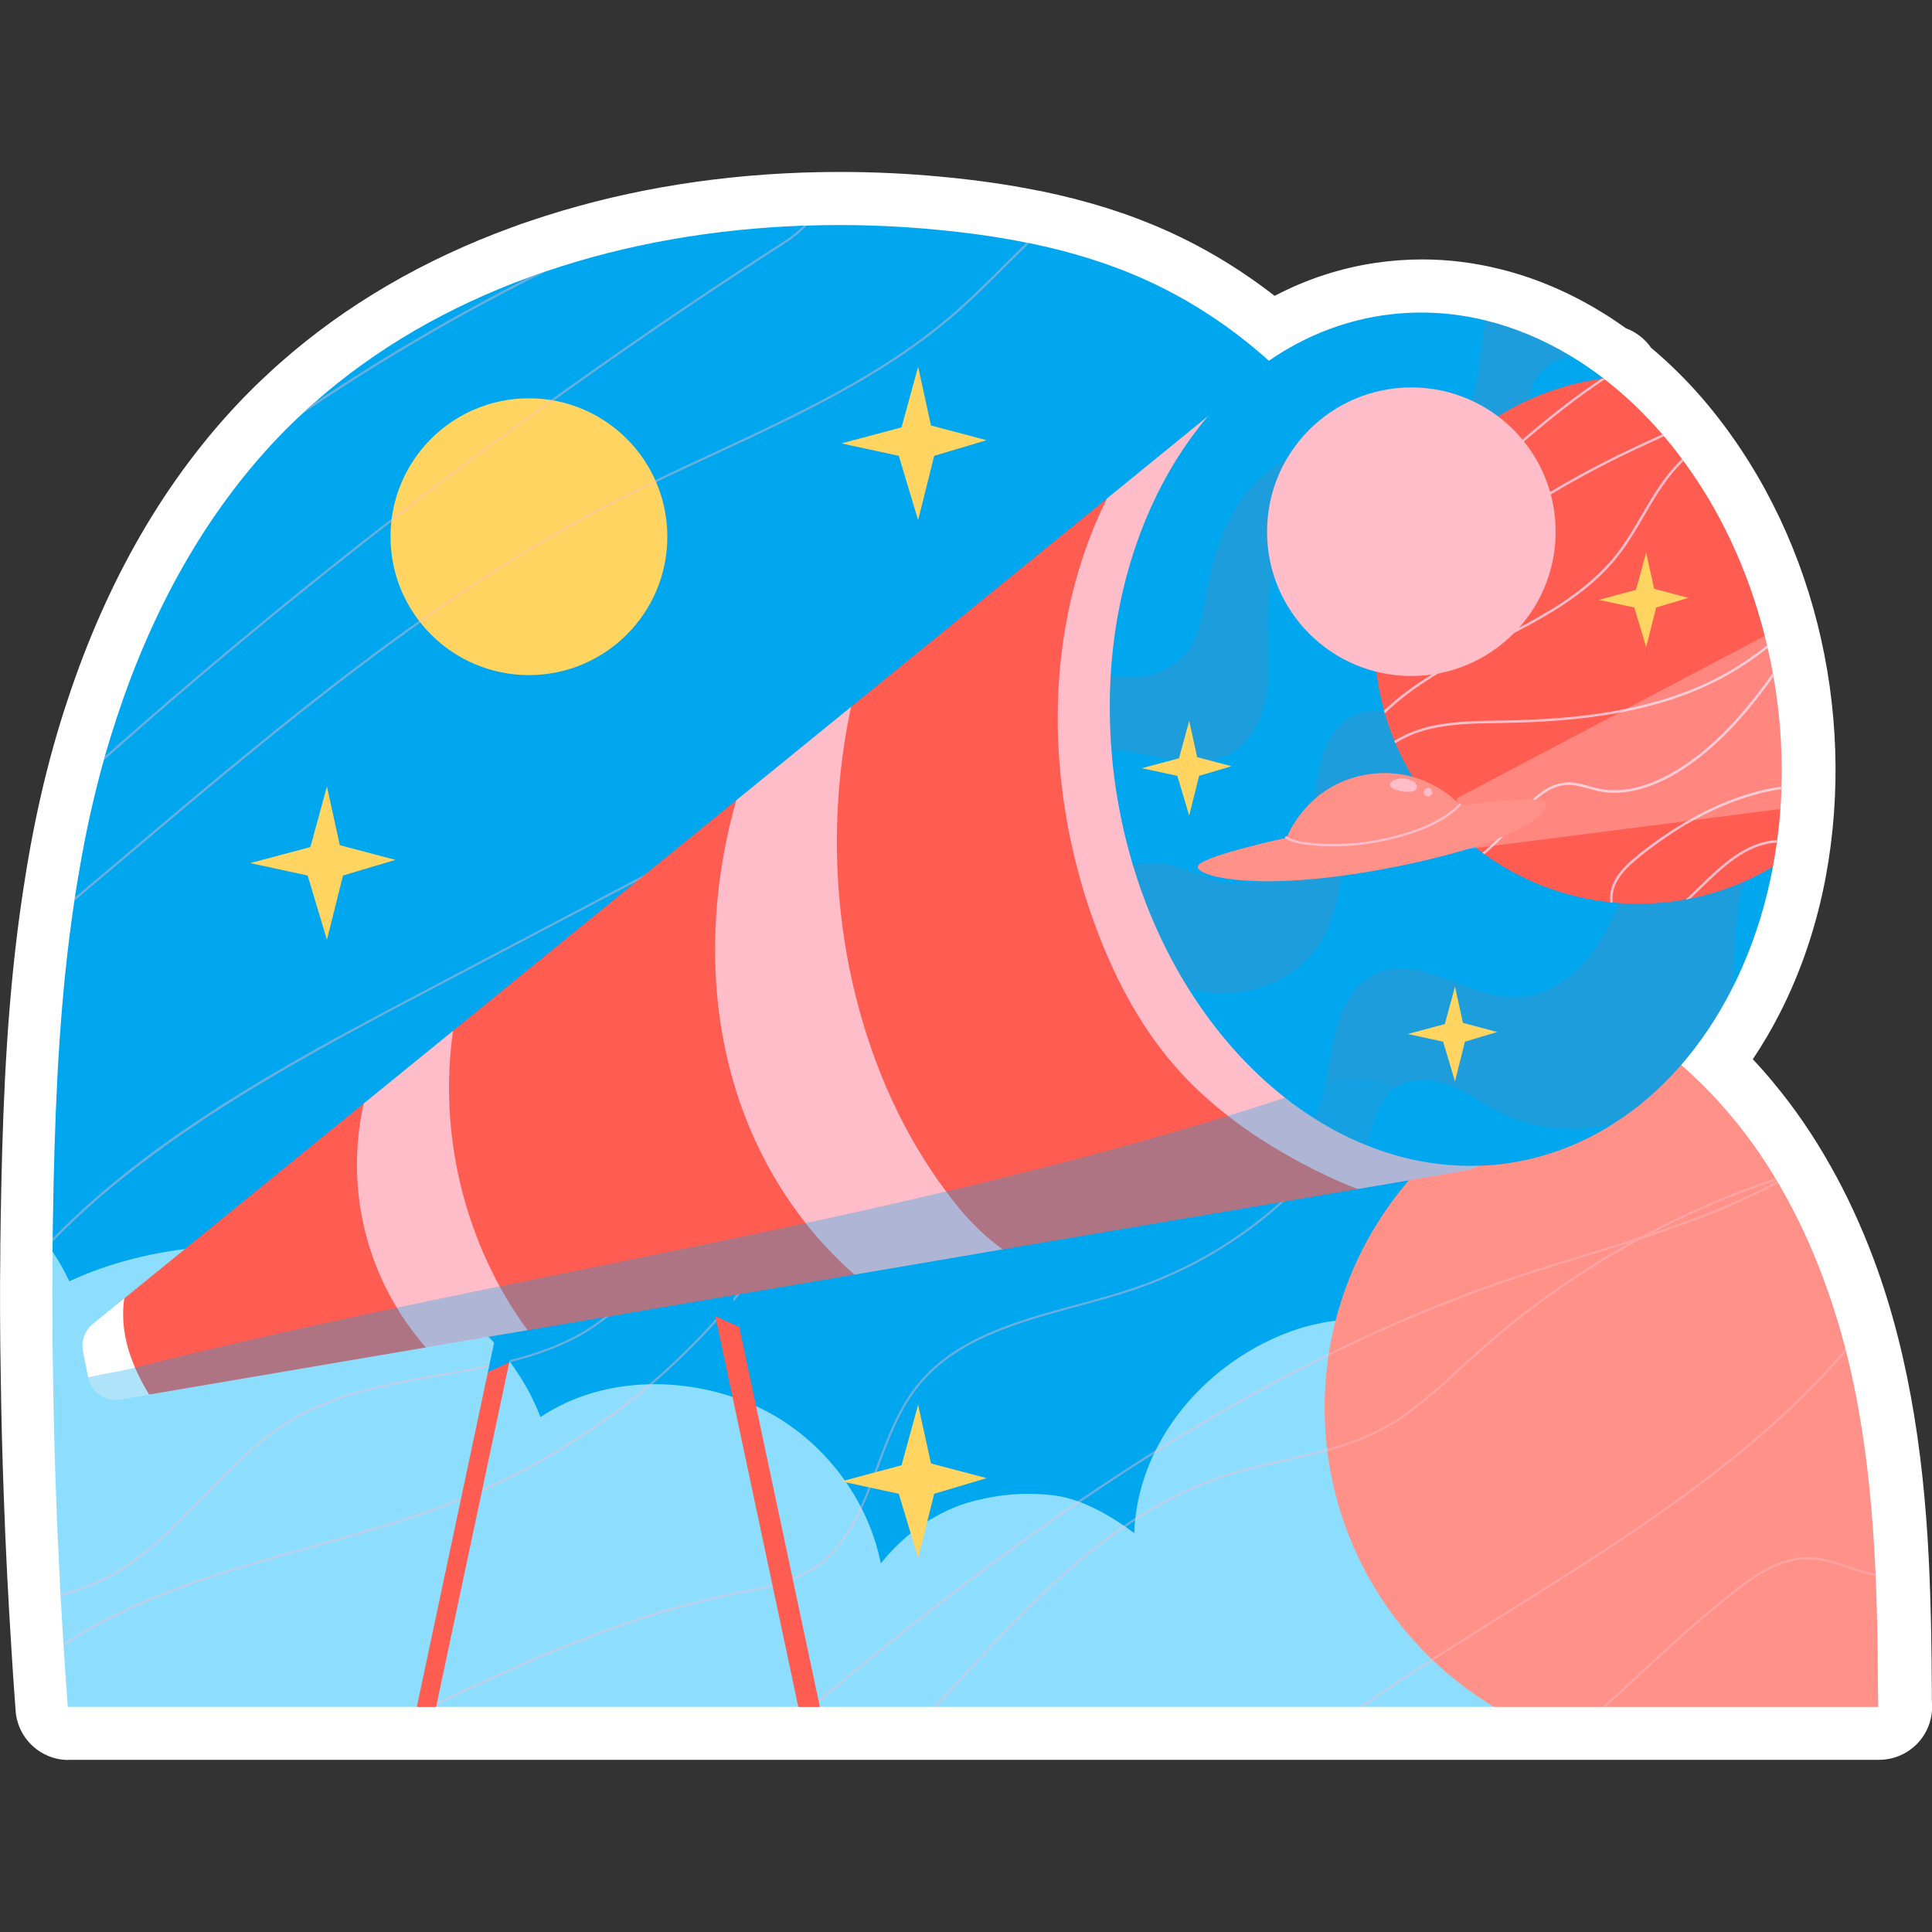 <?xml version="1.0" encoding="UTF-8"?>
<svg id="Capa_1" data-name="Capa 1" xmlns="http://www.w3.org/2000/svg" viewBox="0 0 512 512">
  <rect x="0" y="0" width="512" height="512" fill="#333333" stroke="none"/>
  <defs>
    <style>
      .cls-1 {
        fill: #ff5d52;
      }

      .cls-1, .cls-2, .cls-3, .cls-4, .cls-5, .cls-6, .cls-7 {
        stroke-width: 0px;
      }

      .cls-2 {
        fill: #ffbcc9;
      }

      .cls-8 {
        opacity: .26;
      }

      .cls-3 {
        fill: #ff9189;
      }

      .cls-4 {
        fill: #00a6ee;
      }

      .cls-9 {
        opacity: .41;
      }

      .cls-5 {
        fill: #fff;
      }

      .cls-10 {
        opacity: .12;
      }

      .cls-6 {
        fill: #ffd461;
      }

      .cls-7 {
        fill: #8dddff;
      }

      .cls-11 {
        opacity: .32;
      }
    </style>
  </defs>
  <path class="cls-5" d="m18.15,466.41c-7.36,0-13.47-5.68-14.01-13.02l-.61-8.52c-.17-2.39-.32-4.77-.46-7.14-.88-13.89-1.61-27.76-2.08-41.64-.37-9.89-.63-20.01-.77-29.91,0-.04,0-.17,0-.27-.23-12.15-.27-23.3-.14-34.09-.01-.5,0-1.01,0-1.52v-.44c0-.41.01-.81.03-1.22,0,0,.07-5.35.07-5.42.05-3.36.12-6.74.19-10.08.51-22.6,1.57-49.29,5.61-76.17,2.64-17.81,6.29-34.47,11.83-51.16,10.53-32.1,26.17-59.08,46.48-80.15,2.27-2.35,4.36-4.4,6.39-6.25,1.15-1.12,2.31-2.16,3.48-3.18,17.21-15.25,37.97-27.41,61.6-36.02,1.47-.56,3.1-1.13,4.77-1.67,22.36-7.6,46.62-11.9,72.13-12.8.1,0,.78-.03,1.01-.03,2.99-.1,5.99-.14,8.98-.14,8.95,0,18.02.43,26.94,1.28,9.05.85,17.35,2.03,25.33,3.63.3.04.59.09.89.15,12.39,2.56,23.27,5.99,33.28,10.47,10.06,4.5,19.68,10.3,28.7,17.31,8.41-4.41,17.35-7.35,26.69-8.74,4.12-.61,8.28-.92,12.4-.92,6.82,0,13.68.84,20.38,2.5,9.03,2.2,17.91,5.89,26.34,10.96,2.39,1.42,4.83,3.03,7.28,4.78,2.68,1,5.02,2.8,6.67,5.17,4.84,4.06,9.41,8.58,13.64,13.47,29.45,34.33,40.85,82.5,32.67,126.68-2.42,12.91-6.53,25.13-12.22,36.26-2.16,4.23-4.55,8.29-7.13,12.14,1.85,1.96,3.69,4.04,5.43,6.15,5.67,6.8,10.79,14.33,15.13,22.07,4.28,7.53,8.15,15.88,11.5,24.83,10.05,26.9,13.71,56.07,14.8,84.6l.18,4.96c.05,1.47.16,5.83.16,5.83l.08,4.05c.09,4.88.14,9.79.16,14.7v2.46l.06,1.36c.17,3.83-1.24,7.56-3.89,10.32-2.65,2.77-6.32,4.33-10.15,4.33H18.15Z"/>
  <g>
    <path class="cls-4" d="m492.12,450.07s-470.06.18-470.27-2.66c-.19-2.53-6.42-100.96-7.92-115.69-.02-.61,0-1.24,0-1.85,0-.28,0-.56.02-.84v-.84c.02-1.52.05-3.04.07-4.57v-.19c.05-3.33.12-6.67.19-9.98.56-24.99,1.78-50.05,5.5-74.71.02-.3.07-.61.14-.91.23-1.69.51-3.37.8-5.06,1.36-8.22,3-16.37,5.04-24.48.56-2.27,1.17-4.54,1.8-6.79.09-.35.19-.68.28-1.03.98-3.42,2.04-6.84,3.16-10.24,9.09-27.71,23.09-53.89,43.26-74.81,1.92-1.99,3.89-3.93,5.9-5.76,1.01-.98,2.01-1.9,3.04-2.79,16.67-14.78,36.21-25.79,57.22-33.44,1.43-.54,2.88-1.05,4.36-1.52,21.73-7.4,44.97-11.29,68.22-12.11.28,0,.54-.02.82-.02,11.48-.38,22.98,0,34.29,1.08,8.03.75,16.07,1.85,24.01,3.44.23.05.47.09.7.12,10.42,2.15,20.66,5.18,30.38,9.53,15.62,6.98,29.23,17,40.89,29.14.23.23.42.44.61.66,1.57,1.64,3.09,3.33,4.57,5.06.16.16.3.33.42.49.75.82,1.45,1.66,2.15,2.51,4.03,4.85,7.8,9.95,11.33,15.27.45.66.87,1.34,1.29,1.99.12.16.21.33.3.49,2.41,3.79,4.71,7.66,6.89,11.62,2.08,3.79,4.03,7.68,5.9,11.59.84,1.8,1.66,3.61,2.46,5.41.09.21.19.4.26.61.26.56.52,1.12.75,1.69.05.09.07.19.12.28.59,1.38,1.17,2.76,1.73,4.15.54,1.34,1.08,2.67,1.59,4.01.09.21.16.42.23.63,2.65,6.82,4.99,13.77,7,20.75.07.19.14.4.19.59.16.59.33,1.15.49,1.73,1.1,3.84,2.08,7.68,3,11.52.21.89.42,1.8.63,2.72.02.12.05.21.07.33s.05.23.07.35c.02.07.05.16.07.26.14.51.26,1.03.35,1.57.89,3.77,1.76,7.57,2.72,11.31.54,2.11,1.1,4.22,1.71,6.3.47,1.64.96,3.28,1.52,4.92.07.21.14.42.23.66.24.76.49,1.53.84,2.29.19.73.5,1.42.76,2.13.05.13.11.25.16.38,1.52,3.82,3.3,7.49,5.48,10.98.52.84,1.05,1.69,1.62,2.51,3.23,4.71,7.14,8.83,11.34,12.62.19.19.4.38.61.56.05.07.09.12.14.16l.02.02c.16.14.3.28.47.4,6.23,5.57,13.07,10.59,19.51,15.97,1.15.98,48.5,169.5,48.5,169.5Z"/>
    <g>
      <path class="cls-7" d="m396.67,397.74l-42.73-47.73c-4.46.53-8.88,1.64-13.03,3.25-22.16,8.6-39.49,29.28-40.33,53.02-5.83-4.38-13.65-8.95-20.87-9.93-7.38-.98-14.47-.4-21.55,1.4-9.65,2.44-18.57,8.78-24.73,16.58-3.75-18.76-17.33-35.27-35.04-42.55-17.68-7.31-39.28-6.91-55.15,3.77-8.5-22.16-29.98-37.87-53.19-42.84-23.21-4.94-50.17-3.18-71.67,6.84-1.29-2.76-2.79-5.39-4.45-7.85-.14,11.36-.07,22.7.14,34.05v.21c.14,9.91.4,19.81.77,29.72.02.91.05,1.83.09,2.76.05,1.69.12,3.37.19,5.04.12,2.65.23,5.32.38,7.94.16,3.42.31,6.82.49,10.23.21,3.42.4,6.84.59,10.21.26,3.98.49,7.99.77,11.95.21,2.83.4,5.67.61,8.52h378.01l.7-54.62Z"/>
      <path class="cls-3" d="m497.68,448l.07,4.36h-101.79c-26.91-16.16-44.92-45.65-44.92-79.32,0-51.06,41.41-92.46,92.49-92.46h.09c1.15.98,2.3,1.94,3.42,2.95.3.26.56.52.84.8.14.09.28.23.4.35.4.38.8.75,1.19,1.15.82.75,1.62,1.52,2.39,2.32,2.46,2.46,4.8,5.04,7,7.7,5.11,6.07,9.56,12.62,13.47,19.53.05.09.07.16.12.23,4.19,7.33,7.73,15.11,10.73,23.12v.02c.12.35.26.7.38,1.05,2.67,7.26,4.85,14.66,6.61,22.16,6.53,28.11,7.38,57.19,7.52,86.05Z"/>
      <circle class="cls-6" cx="140.17" cy="142.23" r="36.68"/>
    </g>
    <g class="cls-9">
      <path class="cls-2" d="m497.05,417.11c-2.37-.45-4.68-1.24-6.93-2.01-3.44-1.17-7-2.36-10.68-2.44h-.35c-7.33,0-13.84,4.31-19.79,8.97-8.9,7-17.42,14.87-25.67,22.51-2.95,2.72-5.95,5.48-8.95,8.22h.84c2.86-2.58,5.69-5.2,8.5-7.8,8.22-7.61,16.75-15.48,25.65-22.46,5.86-4.61,12.27-8.85,19.42-8.85h.33c3.61.07,7.12,1.27,10.52,2.41,2.3.77,4.68,1.59,7.14,2.06,0-.21-.02-.42-.02-.61Zm-7.85-58.93c-.02-.26-.09-.49-.16-.73-24.33,28.64-57.9,49.65-90.61,70.14-11.71,7.33-23.82,14.92-35.25,22.7-.84.59-1.83,1.27-2.88,2.06h1.01c.8-.59,1.55-1.12,2.2-1.57,11.41-7.78,23.51-15.36,35.23-22.69,32.62-20.45,66.12-41.41,90.47-69.91Zm-18.24-45.18c-.49.28-.98.54-1.5.82-10.07,5.27-20.77,9.35-31.57,12.93,10.56-5.53,21.59-10.19,32.93-13.98-.09-.16-.19-.35-.3-.52-12.41,4.17-24.4,9.37-35.9,15.58-4.87,1.59-9.77,3.09-14.61,4.59-6.51,1.99-13.21,4.05-19.74,6.25-74.15,25.06-137.97,73.63-185.61,113.68h.91c47.54-39.93,111.08-88.18,184.88-113.12,6.51-2.2,13.23-4.26,19.72-6.25,3.89-1.22,7.82-2.41,11.76-3.68-14.54,8.13-28.2,17.85-40.68,29.07-1.48,1.33-2.95,2.67-4.43,4.05-6.51,5.97-13.23,12.15-21.15,16.28-7.85,4.1-16.67,6.09-25.22,7.99-4.92,1.1-10,2.25-14.85,3.77-30.24,9.49-52.37,33.68-73.75,57.05-1.48,1.62-2.95,3.23-4.45,4.85h.8c1.38-1.5,2.72-2.97,4.07-4.45,21.36-23.33,43.42-47.45,73.49-56.89,4.85-1.52,9.91-2.67,14.8-3.75,8.6-1.92,17.47-3.91,25.39-8.03,7.96-4.17,14.73-10.38,21.24-16.39,1.48-1.36,2.95-2.72,4.45-4.05,13.21-11.83,27.73-22.04,43.21-30.42,11.9-3.86,23.8-8.22,34.87-14.03.52-.28,1.03-.54,1.55-.82-.09-.16-.19-.35-.3-.52Zm-47.31-48.81l-.02-.02c-7.47,3.47-15.13,6.56-22.95,9.27-1.64.59-3.3,1.15-4.96,1.71-9.42,3.16-19.16,6.44-27.14,12.48-5.71,4.33-10.35,9.98-14.85,15.43-1.85,2.23-3.75,4.52-5.69,6.72-12.79,14.36-29.18,25.22-47.38,31.43-5.01,1.71-10.33,3.16-15.48,4.54-16.09,4.38-32.72,8.9-42.74,21.97-4.66,6.09-7.47,13.65-10.19,20.96-3.91,10.54-7.61,20.49-16.44,26.44-5.69,3.84-12.67,5.22-19.42,6.58-.87.16-1.71.33-2.55.49-28.15,5.76-54.78,17.85-80.57,30.14h1.43c25.39-12.11,51.6-23.89,79.25-29.56.84-.16,1.69-.35,2.55-.52,6.79-1.36,13.84-2.74,19.63-6.65,8.99-6.07,12.9-16.58,16.68-26.75,2.69-7.26,5.48-14.76,10.09-20.8,9.91-12.9,26.44-17.4,42.44-21.76,5.15-1.38,10.49-2.83,15.5-4.54,18.29-6.25,34.78-17.17,47.64-31.62,1.94-2.18,3.86-4.5,5.69-6.72,4.47-5.43,9.09-11.03,14.76-15.34,7.92-6,17.61-9.25,26.98-12.41,1.66-.56,3.33-1.12,4.96-1.69,7.92-2.76,15.69-5.9,23.26-9.42-.16-.12-.3-.26-.47-.4Zm-59.25-135.14c-13.09,10.07-25.69,23.07-38.04,39.16-11.66,15.25-22.04,31.76-32.06,47.73-5.62,8.95-11.43,18.2-17.4,27.12-9.32,13.91-20.02,27.33-35.27,31.36-3.7.96-7.59,1.36-11.34,1.71-4.1.4-8.31.82-12.34,1.99-17.19,5.06-25.51,20.92-34.31,37.71-6.3,12.04-12.81,24.47-22.93,32.76-12.25,10.02-28.39,12.81-44.01,15.5-12.93,2.25-26.28,4.57-37.71,10.91-9.79,5.43-17.75,13.65-25.46,21.57-5.18,5.34-10.52,10.87-16.39,15.5-6.14,4.87-13.61,8.52-21.1,10.28,0,.21.02.4.02.61,7.64-1.78,15.2-5.48,21.45-10.42,5.9-4.68,11.26-10.21,16.44-15.55,7.68-7.92,15.6-16.09,25.32-21.5,11.34-6.28,24.64-8.6,37.52-10.82,15.69-2.72,31.92-5.53,44.29-15.64,10.19-8.34,16.75-20.84,23.09-32.93,8.74-16.7,16.98-32.44,33.94-37.43,3.96-1.15,8.17-1.57,12.23-1.97,3.79-.38,7.71-.75,11.45-1.73,15.41-4.08,26.23-17.59,35.6-31.59,5.97-8.92,11.78-18.17,17.4-27.12,10.02-15.97,20.4-32.48,32.04-47.68,12.27-16.02,24.83-28.97,37.87-39.04-.09-.17-.19-.33-.3-.49Zm31.62,78.11c-.02-.12-.05-.21-.07-.33-12.51,12.76-27.19,23.37-43.33,31.15-5.95,2.86-12.25,5.43-18.32,7.89-14.26,5.81-29.02,11.8-40.52,22.25-4.29,3.89-8.22,8.45-12.02,12.86-7.92,9.2-16.09,18.69-27.66,22.06-3.68,1.08-7.59,1.45-11.38,1.83-4.19.42-8.55.84-12.62,2.23-11.62,3.91-19.06,14.38-26.28,24.5-.96,1.33-1.92,2.67-2.86,3.98-19.46,26.7-45.86,47.57-76.35,60.36-13.72,5.74-28.34,9.84-42.46,13.8-10.14,2.86-20.63,5.79-30.73,9.32-13.47,4.68-24.94,10.16-34.62,16.46,0,.23.02.47.05.68,9.7-6.37,21.24-11.85,34.76-16.58,10.09-3.54,20.56-6.49,30.7-9.32,14.15-3.96,28.76-8.06,42.53-13.82,30.59-12.81,57.05-33.75,76.59-60.54.96-1.31,1.9-2.65,2.86-3.98,7.17-10.07,14.57-20.45,26-24.29,4.01-1.36,8.31-1.78,12.51-2.2,3.79-.38,7.75-.77,11.48-1.85,11.73-3.42,19.98-12.98,27.94-22.23,3.77-4.4,7.71-8.97,11.95-12.81,11.45-10.38,26.14-16.37,40.35-22.16,6.09-2.46,12.39-5.04,18.36-7.92,16.09-7.75,30.73-18.32,43.21-30.99-.02-.12-.05-.24-.07-.35Zm-123.96-142.86c-1.87,1.83-3.72,3.65-5.55,5.48-4.59,4.59-9.35,9.32-14.36,13.63-18.48,15.88-41.1,26.37-62.98,36.54-8.2,3.79-16.65,7.73-24.78,11.87-48.34,24.71-90.61,60.45-131.48,94.99-4.31,3.65-8.67,7.33-13.05,11.01-.07.3-.12.61-.14.91,4.54-3.84,9.06-7.66,13.56-11.45,40.87-34.54,83.1-70.26,131.37-94.95,8.13-4.15,16.58-8.06,24.76-11.85,21.92-10.19,44.59-20.7,63.14-36.63,5.01-4.31,9.77-9.06,14.38-13.68,1.92-1.92,3.86-3.84,5.83-5.76-.24-.02-.47-.07-.7-.12Zm77.15,44.5c-2.93,5.55-6.67,11.15-11.2,16.79-25.39,31.55-63.24,51.48-96.61,69.04l-132.7,69.89c-24.4,12.83-50.05,26.79-72.14,43.73-8.43,6.49-15.97,13.11-22.6,19.93v.84c25.01-25.72,59.16-45.13,94.99-63.98l132.7-69.86c33.44-17.61,71.34-37.57,96.8-69.23,4.52-5.57,8.22-11.15,11.17-16.65-.12-.16-.26-.33-.42-.49Zm-208.84-35.37c-19.72,9.98-38.83,21.17-57.22,33.44-1.03.89-2.04,1.8-3.04,2.79,20.66-14.03,42.25-26.65,64.62-37.75-1.47.47-2.93.98-4.35,1.52Zm72.58-13.63c-1.48,1.52-3.28,2.93-5.13,4.12-63.31,40.73-123.66,86.52-180.03,136.54-.09.35-.19.68-.28,1.03,56.54-50.24,117.1-96.21,180.62-137.08,2.06-1.33,4.05-2.93,5.64-4.64-.28,0-.54.02-.82.02Z"/>
    </g>
    <g>
      <g>
        <g>
          <g>
            <polygon class="cls-1" points="131.13 361.03 129.3 363.59 110.46 452.36 115.57 452.36 134.97 361.02 131.13 361.03"/>
            <path class="cls-4" d="m137.02,351.33l-2.05,9.69c-1.97.95-4.04,1.9-5.67,2.57l2.82-13.28,4.89,1.02Z"/>
          </g>
          <g>
            <polygon class="cls-1" points="195.91 351.65 192.65 348.19 189.57 348.78 211.56 452.36 217.28 452.36 195.91 351.65"/>
            <path class="cls-4" d="m187.27,337.94l2.29,10.84c2.21,1.06,4.52,2.12,6.34,2.88l-3.16-14.86-5.48,1.14Z"/>
          </g>
        </g>
        <g>
          <g>
            <path class="cls-1" d="m359.75,315.11l-94.04,15.98-24.89.47-14.38,6.22-86.65,14.73-15.51-2.73-11.43,7.3-73.34,12.48-12.2-7.38c-.52-2.72,5.61-18.08,5.61-18.08l63.46-51.65,11.3-2.33,12.39-16.95,75.04-61.09,16.86-5.24,13.57-19.52,67.83-55.2s30.91,9.1,32.98,15.89l49.16,135.22s-15.76,31.88-15.76,31.88Z"/>
            <path class="cls-2" d="m391.83,308.94h-.03c-.08.05-.15.1-.23.12-.95.57-2.05.97-3.22,1.17l-28.61,4.87c-5.12-2-10.11-4.34-14.93-6.92-6.77-3.62-13.33-7.74-19.4-12.48-4.89-3.79-9.49-8.01-13.61-12.68-10.16-11.48-17.23-25.44-22.34-39.92-12.63-35.87-12.98-77.04,3.89-110.99l26.71-21.77s.05-.03.05-.03l4.09-3.35c5.52-4.49,13.8-1.95,15.88,4.84,0,0,56.17,185.78,56.19,185.83,1.25,4.47-.72,9.04-4.47,11.28Z"/>
            <path class="cls-4" d="m469.84,229.71c-2.2,11.73-5.92,22.69-10.93,32.5-7.66,15.03-18.37,27.39-31.33,35.57-5.69,3.64-11.81,6.47-18.3,8.36-3.02.9-6.14,1.6-9.34,2.07-2.72.42-5.42.65-8.11.72h-.03s-.02,0-.02.02c-.02,0-.05,0-.05-.02-10.06.3-19.97-1.57-29.36-5.34-4.82-1.9-9.51-4.29-14.03-7.19-2.67-1.67-5.27-3.49-7.79-5.49-9.76-7.66-18.45-17.47-25.64-28.98-6.12-9.79-11.11-20.77-14.68-32.7-1.95-6.49-3.47-13.26-4.52-20.24-.52-3.45-.9-6.87-1.17-10.26-.52-6.72-.57-13.33-.2-19.77,1.62-26.96,10.98-51.2,25.74-68.6.02-.03.05-.03.05-.03,12.16-14.33,28.01-24.01,46.21-26.74,9.26-1.37,18.45-.87,27.33,1.32,7.79,1.9,15.33,5.07,22.47,9.36,3.02,1.8,5.97,3.82,8.84,6.02.1.07,45.26,127.32,44.86,129.41Z"/>
            <g>
              <g class="cls-10">
                <path class="cls-1" d="m405.95,102.91c-.9,3.17-.25,6.57.27,9.84,1.52,9.41,1.62,20.17-4.89,27.14-7.44,7.94-20.3,7.44-30.58,3.89-7.31-2.52-15.13-6.29-22.44-3.72-7.09,2.52-10.98,10.36-11.93,17.82-.97,7.46.25,15.05-.27,22.57-.52,7.51-3.37,15.55-9.94,19.25-9.29,5.22-21.02-.52-31.63-.97-.52-6.72-.57-13.33-.2-19.77.27.05.55.1.82.15,6.61,1.02,14.03-.32,18.52-5.27,4.24-4.69,5.04-11.46,6.19-17.7,1.65-8.89,4.52-17.8,10.01-24.99,5.52-7.21,13.98-12.53,23.04-12.61,8.39-.07,16.95,4.19,24.89,1.45s12.06-11.53,13.63-19.77c.97-5.04,1.3-10.26,2.22-15.3,7.79,1.9,15.33,5.07,22.47,9.36-4.69,1.22-8.89,4.1-10.19,8.64Z"/>
              </g>
              <g class="cls-10">
                <path class="cls-1" d="m467.32,167c-.95-.65-1.87-1.32-2.77-2.02-3.72-2.82-7.49-6.14-12.13-6.59-7.66-.72-13.8,6.79-15.6,14.28-1.77,7.49-.8,15.43-2.37,22.94-2.17,10.31-9.39,19.42-18.9,23.94-9.54,4.52-21.12,4.37-30.53-.37-3.62-1.82-6.94-4.27-10.73-5.72-3.77-1.45-8.36-1.7-11.63.72-2.27,1.7-3.52,4.42-4.42,7.12-3.07,9.21-3.05,19.52-7.96,27.88-6.22,10.66-19.85,15.78-31.98,13.61-1-.17-2.15-.47-3.37-.85-6.12-9.79-11.11-20.77-14.68-32.7,2.4-.52,4.82-.65,6.79-.47,7.51.67,14.03,5.84,21.72,5.37,5.17-.3,9.91-3.32,13.11-7.39,3.22-4.04,5.02-9.06,6.09-14.13.9-4.32,1.32-8.79,2.72-12.98,1.42-4.22,4.04-8.26,8.09-10.11,9.61-4.37,20.02,5.62,30.58,5.09,6.57-.32,12.31-4.77,16.08-10.13,3.74-5.37,5.94-11.66,8.51-17.7,4.89-11.51,11.58-22.59,21.42-30.33,4.59-3.6,10.08-6.44,15.85-6.89,6.96,11.06,12.48,23.69,16.13,37.44Z"/>
              </g>
              <g class="cls-10">
                <path class="cls-1" d="m472.18,203.94c0,1.5-.02,3-.08,4.49v.67c-.02,1.1-.08,2.2-.15,3.29v.02c-.05.67-.1,1.32-.15,1.97-.08,1.2-.17,2.42-.3,3.62-.12,1.4-.3,2.8-.5,4.17-.23.15-.45.3-.65.47-.32.25-.65.5-.97.77h-.02c-3,2.62-5.39,6.22-6.89,10.06-.47,1.22-.87,2.45-1.17,3.7-1.95,8.16-1.25,16.73-2.4,25.01-7.66,15.03-18.37,27.39-31.33,35.57-10.04,2.65-21.04,1.57-30.33-3.1-.75-.38-1.47-.77-2.2-1.17-3.67-2.07-7.17-4.42-11.06-5.92-4.49-1.7-9.86-2.07-13.83.55-.2.1-.37.23-.55.35-2.82,2.1-4.37,5.47-5.49,8.79-.7,2.07-1.25,4.19-1.75,6.32-4.82-1.9-9.51-4.29-14.03-7.19,1.3-2.9,2.22-5.97,2.9-9.06.08-.25.12-.52.17-.77,1.12-5.37,1.62-10.88,3.37-16.08,1.75-5.19,4.99-10.21,9.99-12.48,6.47-2.95,13.23-.62,20.15,2,5.82,2.17,11.73,4.59,17.67,4.29,8.09-.4,15.2-5.89,19.85-12.53,2.72-3.87,4.77-8.14,6.64-12.48,1.32-3.12,2.57-6.27,3.89-9.39.35-.82.72-1.65,1.07-2.47.2-.42.4-.87.62-1.32,1.12-2.5,2.37-4.99,3.67-7.41,3.64-6.79,7.94-13.21,13.11-18.82,2.35-2.57,4.89-4.97,7.64-7.14.12-.12.25-.23.37-.32,3.47-2.75,7.39-5.12,11.53-6.69.2,1.5.37,2.99.5,4.49.02.2.05.42.08.62.12,1.22.23,2.47.3,3.7.02.25.02.5.05.72.08,1.17.12,2.35.17,3.49.02.38.02.75.02,1.12.05,1.37.07,2.72.07,4.07Z"/>
              </g>
            </g>
          </g>
          <path class="cls-5" d="m39.51,369.55l-7.56,1.3c-4.02.67-7.84-1.97-8.61-5.94l-1.35-6.82c-.52-2.72.47-5.49,2.62-7.24l8.31-6.77c-.55,3.82-.3,7.76.57,11.51,1.17,4.94,3.35,9.61,6.02,13.96Z"/>
          <path class="cls-2" d="m139.79,352.5l-26.94,4.57c-7.49-8.54-12.98-18.8-15.85-29.78-3-11.33-3.19-23.42-.62-34.85l23.69-19.27c-4,27.59,3.22,56.87,19.72,79.34Z"/>
          <path class="cls-2" d="m265.71,331.08l-39.27,6.69c-4.72-4.12-9.04-8.69-12.93-13.63-8.66-10.96-15.15-23.72-19.07-37.15-6.91-23.57-6.27-49.03.07-72.74.2-.72.4-1.45.6-2.17l30.43-24.76c-5.42,25.39-4.99,52.02,1.35,77.19,4.64,18.37,12.48,36.07,23.84,51.25,1.17,1.6,2.4,3.15,3.65,4.67,3.24,3.89,7.09,7.61,11.33,10.66Z"/>
          <g class="cls-11">
            <path class="cls-4" d="m409.27,306.14c-3.02.9-6.14,1.6-9.34,2.07-2.72.42-5.42.65-8.11.72h-.02c-.08.05-.15.1-.23.12-.95.57-2.05.97-3.22,1.17l-28.61,4.87-94.04,15.98-39.27,6.69-86.65,14.73-26.94,4.57-73.34,12.48-7.56,1.3c-3.99.67-7.76-1.92-8.59-5.84,4.19-.95,8.26-1.55,10.98-2.22,25.36-6.42,50.9-12.06,76.51-17.42,34.2-7.17,68.5-13.86,102.65-21.22,12.43-2.67,24.84-5.44,37.22-8.39,4.52-1.05,9.01-2.15,13.53-3.24,20.52-5.04,40.97-10.56,61.16-16.8,5.07-1.52,10.11-3.14,15.13-4.79,3.02-.97,6.04-2,9.06-3.02,3.55-1.2,7.17-2.45,10.91-2.27,2.92.12,5.72,1.12,8.46,2.1,6.84,2.42,13.68,4.87,20.52,7.31,2.25.8,4.54,1.65,6.79,2.62,4.92,2.1,9.64,4.77,12.98,8.49Z"/>
          </g>
        </g>
      </g>
      <g>
        <path class="cls-1" d="m472.11,208.44v.67c-.05,1.77-.15,3.54-.3,5.29-.17,2.77-.48,5.52-.85,8.21,0,.23-.02.45-.08.67-.3,2.17-.65,4.32-1.05,6.42-6.67,3.97-14.05,6.87-21.89,8.41-.37.1-.77.18-1.17.23-4.09.75-8.31,1.15-12.63,1.15-2.3,0-4.57-.1-6.79-.32-.23-.02-.45-.05-.65-.07-12.36-1.3-23.74-5.82-33.33-12.73-.17-.1-.35-.23-.52-.38-.55-.4-1.1-.82-1.65-1.27-.12-.07-.27-.18-.4-.32-1.42-1.1-2.8-2.27-4.12-3.49-1.45-1.32-2.82-2.72-4.17-4.17-1.72-1.9-3.35-3.89-4.84-5.97-1.17-1.57-2.25-3.2-3.27-4.87-1.75-2.85-3.27-5.84-4.59-8.94-.1-.2-.2-.43-.27-.62-.97-2.37-1.82-4.79-2.55-7.29-.08-.25-.15-.5-.2-.75-1.67-5.94-2.55-12.23-2.55-18.7,0-1.07.02-2.15.1-3.2-.02-.32,0-.65.05-.97.37-6.76,1.72-13.26,3.92-19.37.1-.32.22-.67.37-1,8.84-23.57,30.06-41.12,55.72-44.68.2-.03.38-.05.57-.07l.3.22c5.44,4.22,10.56,9.09,15.28,14.58.15.15.3.32.42.5,1.67,1.95,3.27,3.94,4.79,6.04.15.18.27.32.37.5,9.64,13.06,17.12,28.83,21.54,46.36.22.85.42,1.67.62,2.52.08.23.12.45.15.7.52,2.17.97,4.37,1.37,6.59.05.3.1.62.15.92.23,1.2.42,2.4.6,3.6,1.3,8.69,1.8,17.28,1.52,25.61Z"/>
        <g>
          <path class="cls-2" d="m425.28,100.52c-3.47,2.3-7.02,4.82-10.63,7.64-6.62,5.14-13.01,10.73-19.22,16.15-6.07,5.27-12.31,10.73-18.77,15.78-2.65,2.05-5.42,4.12-8.34,5.97.1-.32.22-.67.37-1,2.65-1.72,5.14-3.6,7.56-5.49,6.44-5.02,12.71-10.49,18.75-15.75,6.22-5.42,12.63-11.03,19.25-16.15,3.47-2.67,6.84-5.12,10.16-7.29.2-.03.38-.05.57-.07l.3.23Z"/>
          <path class="cls-2" d="m440.98,115.6c-.85.42-1.72.8-2.57,1.2-1.47.67-2.92,1.32-4.37,2-25.49,11.86-49.23,28.11-69.7,47.61-.02-.32,0-.65.05-.97,20.39-19.32,44.01-35.42,69.38-47.21,1.45-.67,2.92-1.35,4.37-2.02.8-.37,1.62-.72,2.42-1.1.15.15.3.32.42.5Z"/>
          <path class="cls-2" d="m446.15,122.14c-.72.7-1.4,1.42-2.05,2.15-3.35,3.74-5.92,8.16-8.41,12.43-2.05,3.49-4.14,7.12-6.67,10.36-8.44,10.86-21.02,17.27-33.18,23.47-9.51,4.84-19.32,9.86-27.24,16.98-.52.5-1.07,1-1.62,1.52-.08-.25-.15-.5-.2-.75.47-.43.92-.85,1.4-1.27,7.96-7.16,17.82-12.18,27.36-17.05,12.08-6.17,24.59-12.53,32.95-23.29,2.5-3.22,4.59-6.82,6.61-10.29,2.52-4.29,5.12-8.76,8.49-12.53.67-.77,1.4-1.5,2.17-2.22.15.17.27.32.38.5Z"/>
          <path class="cls-2" d="m468.46,171.71c-4.07,3.2-8.19,5.89-12.36,8.11-8.56,4.54-17.87,7.34-27.09,9.06-10.71,2-21.29,2.55-30.48,2.7l-1.9.05c-5.99.07-12.18.18-18.02,1.65-3.32.82-6.29,2.07-8.81,3.67-.1-.2-.2-.43-.27-.62,2.57-1.6,5.57-2.85,8.91-3.7,5.94-1.47,12.16-1.57,18.17-1.67l1.92-.02c9.76-.18,21.12-.77,32.5-3.12,8.44-1.7,16.9-4.39,24.76-8.56,4.24-2.25,8.39-4.99,12.51-8.24.08.23.12.45.15.7Z"/>
          <path class="cls-2" d="m470.96,222.62c0,.23-.02.45-.08.67h-.02c-8.09.48-14.28,6.49-20.27,12.31-.87.82-1.75,1.7-2.65,2.52-.37.1-.77.18-1.17.23,1.12-1.07,2.27-2.15,3.37-3.22,6.07-5.89,12.36-11.98,20.67-12.51h.15Z"/>
          <path class="cls-2" d="m472.11,208.44v.67c-8.51,1.27-16.43,4.44-23.29,8.24-5.44,3.02-10.23,6.47-14.2,9.64-2.3,1.85-4.87,4.07-6.29,6.94-.75,1.5-1.17,3.42-.97,5.24-.23-.02-.45-.05-.65-.07-.17-1.92.25-3.89,1.02-5.47,1.5-3,4.12-5.24,6.46-7.14,3.64-2.95,8.04-6.09,12.96-8.91,7.26-4.22,15.75-7.79,24.96-9.14Z"/>
          <path class="cls-2" d="m469.99,179.23c-.6.87-1.22,1.72-1.85,2.57-7.99,10.78-15.55,18.1-23.79,23.07-5.17,3.1-12.98,6.44-20.8,4.79-.87-.2-1.75-.45-2.6-.7-1.65-.45-3.35-.95-5.04-.95-.05,0-.1-.02-.12-.02-3.35,0-6.19,1.65-8.76,3.94-2.1,1.87-4.02,4.19-5.82,6.39l-.47.6c-.8.95-1.57,1.87-2.37,2.72-.82.9-1.62,1.72-2.45,2.47-.85.82-1.7,1.57-2.55,2.25-.17-.1-.35-.23-.52-.38.67-.55,1.35-1.12,2.02-1.72.67-.65,1.37-1.32,2.1-2.05,1.07-1.12,2.17-2.35,3.27-3.7l.48-.6c1.7-2.05,3.47-4.22,5.42-6.04,2.77-2.62,5.89-4.54,9.66-4.54h.12c1.8.02,3.52.52,5.22,1,.82.25,1.7.5,2.57.67,7.59,1.6,15.23-1.67,20.3-4.72,8.19-4.92,15.68-12.18,23.62-22.89.75-1.02,1.5-2.05,2.22-3.1.05.3.1.62.15.92Z"/>
        </g>
      </g>
      <circle class="cls-2" cx="374.02" cy="140.91" r="38.24"/>
      <g class="cls-8">
        <path class="cls-5" d="m472.11,208.44v.67c-.05,1.77-.15,3.54-.3,5.29l-22.99,2.95-1.67.23-51.23,6.54-1.05.15-3.67.45-2.45.32-1.77.23-.3-4.37-.47-6.96-.1-1.45-.08-.92,42.99-22.67,2.02-1.07,36.65-19.32c.22.85.42,1.67.62,2.52.08.23.12.45.15.7.52,2.17.97,4.37,1.37,6.59.05.3.1.62.15.92.23,1.2.42,2.4.6,3.6,1.3,8.69,1.8,17.27,1.52,25.61Z"/>
      </g>
      <g>
        <path class="cls-3" d="m340.98,222s5.05-13.8,20.83-16.66c15.78-2.85,25.22,8.1,25.22,8.1,0,0,22.05-3.02,22.7-.67.83,3.02-8.29,10.74-40.86,17.12-36.64,7.17-53.61,2.01-51.23-.67,2.38-2.68,23.35-7.22,23.35-7.22Z"/>
        <path class="cls-2" d="m353.33,224.29c-2.18,0-4.34-.12-6.47-.35-2.12-.24-4.35-.57-6.2-1.74-.15-.09-.19-.29-.1-.43.09-.15.29-.19.43-.1,1.74,1.1,3.89,1.42,5.94,1.65,6.59.73,13.46.32,20.44-1.23,8.92-1.98,15.41-5.03,19.28-9.05.12-.13.32-.13.44,0,.12.12.13.32,0,.44-3.96,4.11-10.56,7.21-19.6,9.22-4.79,1.06-9.53,1.6-14.17,1.6Z"/>
        <g>
          <path class="cls-2" d="m369.14,206.9c-.51.3-.84.76-.75,1.21.14.67,1.1,1.1,2.01,1.34.55.15,1.12.26,1.7.34.98.13,2.11.14,2.83-.34.63-.42.74-1.13.38-1.68s-1.09-.96-1.9-1.2c-1.49-.44-2.99-.43-4.27.32Z"/>
          <path class="cls-2" d="m379.57,209.96c0,.62-.5,1.12-1.11,1.12s-1.12-.5-1.12-1.12.5-1.12,1.12-1.12,1.11.5,1.11,1.12Z"/>
        </g>
      </g>
      <g>
        <polygon class="cls-6" points="387.7 271.08 396.79 273.49 388.22 276.05 385.59 286.56 382.43 276.05 373.05 274.02 382.89 271.39 385.59 261.47 387.7 271.08"/>
        <polygon class="cls-6" points="317.26 200.65 326.35 203.05 317.78 205.61 315.15 216.12 312 205.61 302.61 203.58 312.45 200.95 315.15 191.04 317.26 200.65"/>
        <polygon class="cls-6" points="438.36 156.03 447.45 158.44 438.89 160.99 436.25 171.51 433.1 160.99 423.71 158.96 433.55 156.33 436.25 146.42 438.36 156.03"/>
      </g>
    </g>
    <g>
      <polygon class="cls-6" points="246.72 112.76 261.46 116.66 247.57 120.8 243.31 137.84 238.19 120.8 222.98 117.51 238.92 113.25 243.31 97.18 246.72 112.76"/>
      <polygon class="cls-6" points="246.72 387.83 261.46 391.72 247.57 395.87 243.31 412.9 238.19 395.87 222.98 392.58 238.92 388.31 243.31 372.25 246.72 387.83"/>
      <polygon class="cls-6" points="90.05 223.98 104.79 227.88 90.9 232.02 86.64 249.06 81.53 232.02 66.31 228.73 82.26 224.47 86.64 208.41 90.05 223.98"/>
    </g>
  </g>
</svg>